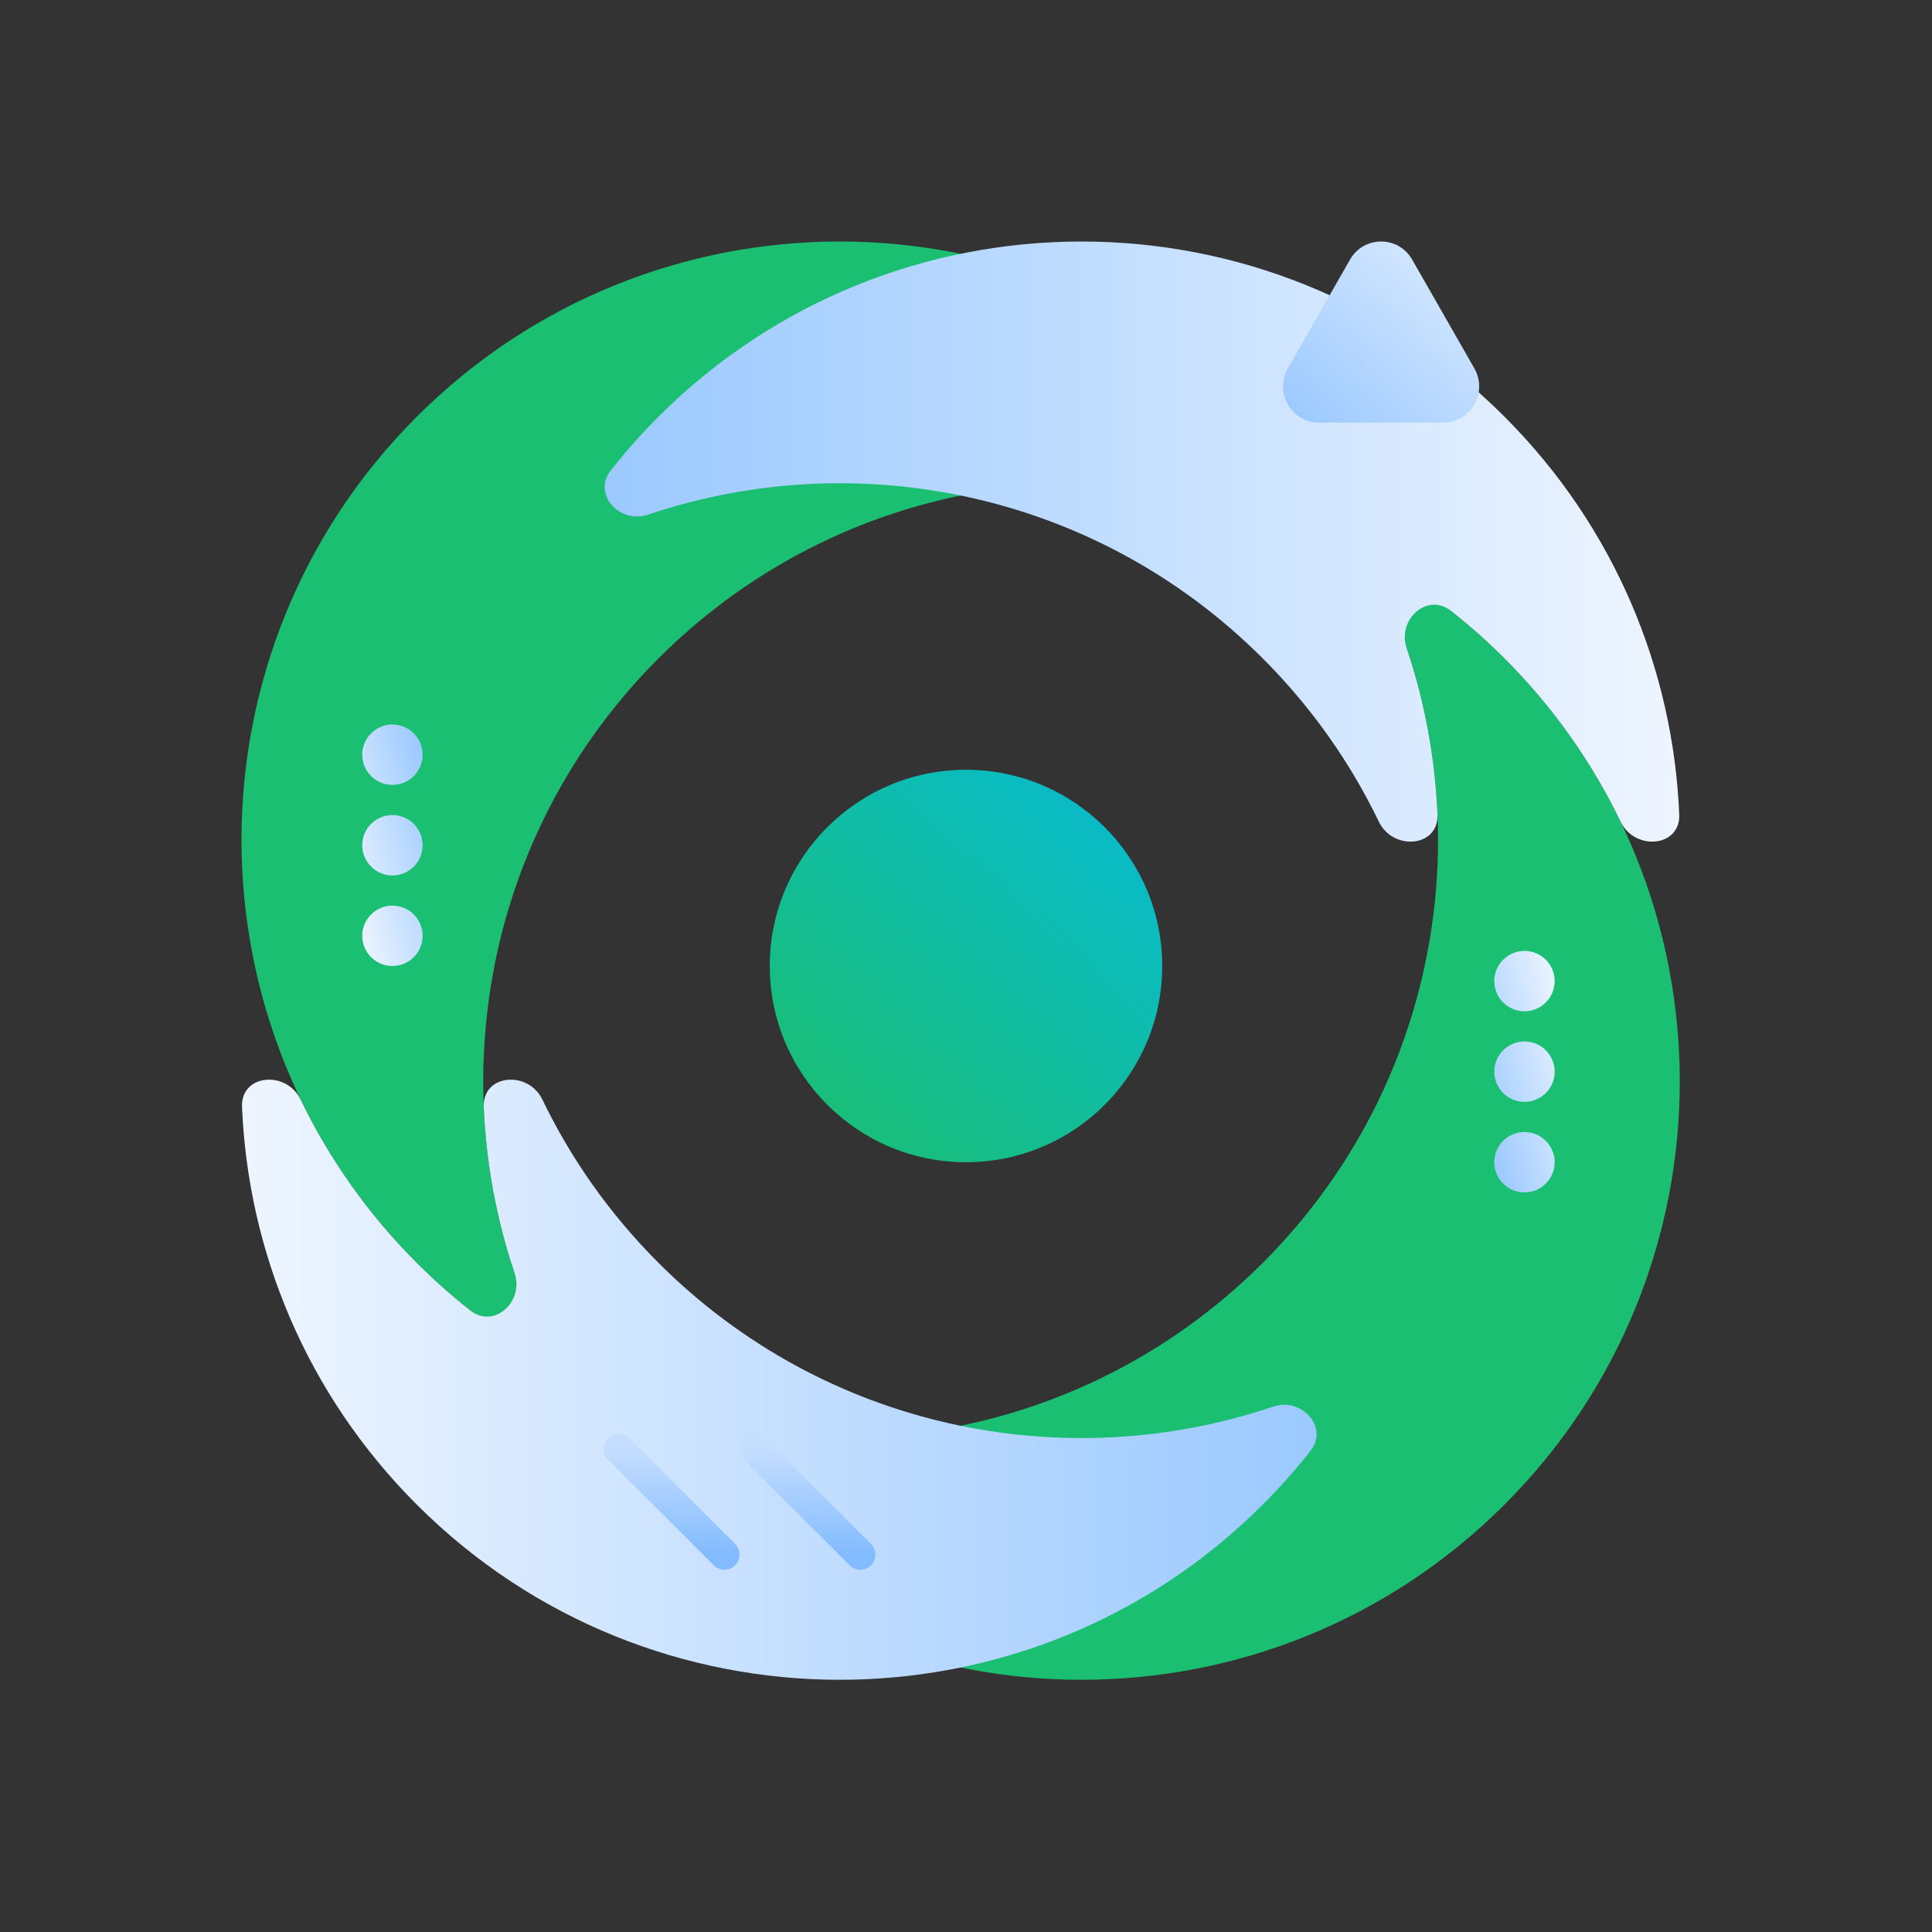 <svg width="48" height="48" viewBox="0 0 48 48" fill="none" xmlns="http://www.w3.org/2000/svg">
<rect x="0" y="0" width="48" height="48" fill="#333333" stroke="none"/>
<path d="M13.792 33.942C10.742 28.308 11.598 21.121 16.359 16.359C21.121 11.598 28.308 10.742 33.942 13.792C33.274 12.557 32.418 11.397 31.374 10.354C25.57 4.549 16.158 4.549 10.354 10.354C4.549 16.158 4.549 25.57 10.354 31.374C11.397 32.418 12.557 33.274 13.792 33.942Z" fill="#1BBF72"/>
<path d="M13.792 33.942C19.426 36.991 26.613 36.135 31.375 31.374C36.136 26.613 36.992 19.425 33.942 13.791C35.177 14.46 36.337 15.316 37.38 16.359C43.185 22.164 43.185 31.575 37.38 37.38C31.576 43.185 22.164 43.185 16.36 37.38C15.316 36.336 14.46 35.176 13.792 33.942Z" fill="#1BBF72"/>
<path d="M31.374 16.359C27.243 12.228 21.284 11.037 16.1 12.787C15.393 13.025 14.713 12.274 15.174 11.688C15.538 11.226 15.933 10.78 16.359 10.354C22.164 4.549 31.575 4.549 37.38 10.354C40.122 13.096 41.569 16.643 41.72 20.234C41.755 21.049 40.617 21.149 40.263 20.414C39.557 18.949 38.596 17.575 37.38 16.359C36.954 15.933 36.508 15.538 36.045 15.174C35.459 14.713 34.708 15.393 34.947 16.099C35.4 17.441 35.655 18.834 35.714 20.234C35.749 21.049 34.611 21.149 34.257 20.414C33.551 18.949 32.59 17.575 31.374 16.359Z" fill="url(#paint0_linear_208_36673)"/>
<path d="M13.476 27.32C13.122 26.585 11.985 26.685 12.019 27.5C12.078 28.9 12.334 30.293 12.786 31.634C13.025 32.341 12.274 33.021 11.688 32.56C11.226 32.196 10.78 31.801 10.353 31.374C9.138 30.159 8.177 28.785 7.47 27.32C7.116 26.585 5.979 26.685 6.013 27.5C6.164 31.091 7.611 34.638 10.353 37.38C16.158 43.185 25.569 43.185 31.374 37.38C31.8 36.954 32.196 36.508 32.559 36.045C33.02 35.459 32.34 34.709 31.634 34.947C26.449 36.697 20.491 35.506 16.359 31.374C15.144 30.159 14.183 28.785 13.476 27.32Z" fill="url(#paint1_linear_208_36673)"/>
<path d="M18 38.625L15.375 36" stroke="url(#paint2_linear_208_36673)" stroke-width="0.75" stroke-linecap="round"/>
<path d="M21.375 38.625L18.75 36" stroke="url(#paint3_linear_208_36673)" stroke-width="0.75" stroke-linecap="round"/>
<circle cx="24" cy="24" r="4.875" fill="url(#paint4_linear_208_36673)"/>
<path d="M38.625 24.375C38.625 24.789 38.289 25.125 37.875 25.125C37.461 25.125 37.125 24.789 37.125 24.375C37.125 23.961 37.461 23.625 37.875 23.625C38.289 23.625 38.625 23.961 38.625 24.375Z" fill="url(#paint5_linear_208_36673)"/>
<path d="M38.625 26.625C38.625 27.039 38.289 27.375 37.875 27.375C37.461 27.375 37.125 27.039 37.125 26.625C37.125 26.211 37.461 25.875 37.875 25.875C38.289 25.875 38.625 26.211 38.625 26.625Z" fill="url(#paint6_linear_208_36673)"/>
<path d="M37.875 29.625C38.289 29.625 38.625 29.289 38.625 28.875C38.625 28.461 38.289 28.125 37.875 28.125C37.461 28.125 37.125 28.461 37.125 28.875C37.125 29.289 37.461 29.625 37.875 29.625Z" fill="url(#paint7_linear_208_36673)"/>
<path d="M9 23.25C9 22.836 9.336 22.5 9.75 22.5C10.164 22.5 10.5 22.836 10.5 23.25C10.5 23.664 10.164 24 9.75 24C9.336 24 9 23.664 9 23.25Z" fill="url(#paint8_linear_208_36673)"/>
<path d="M9 21C9 20.586 9.336 20.25 9.75 20.25C10.164 20.25 10.5 20.586 10.5 21C10.5 21.414 10.164 21.75 9.75 21.75C9.336 21.75 9 21.414 9 21Z" fill="url(#paint9_linear_208_36673)"/>
<path d="M9.75 18C9.336 18 9 18.336 9 18.75C9 19.164 9.336 19.5 9.75 19.5C10.164 19.5 10.5 19.164 10.5 18.75C10.5 18.336 10.164 18 9.75 18Z" fill="url(#paint10_linear_208_36673)"/>
<path d="M33.54 6.45C33.883 5.85 34.742 5.85 35.085 6.45L36.629 9.15C36.972 9.75 36.543 10.5 35.857 10.5H32.768C32.082 10.5 31.653 9.75 31.996 9.15L33.54 6.45Z" fill="url(#paint11_linear_208_36673)"/>
<defs>
<linearGradient id="paint0_linear_208_36673" x1="41.734" y1="14.933" x2="13.792" y2="14.933" gradientUnits="userSpaceOnUse">
<stop stop-color="#EEF5FF"/>
<stop offset="1" stop-color="#97C7FF"/>
</linearGradient>
<linearGradient id="paint1_linear_208_36673" x1="33.942" y1="32.8" x2="6" y2="32.8" gradientUnits="userSpaceOnUse">
<stop stop-color="#97C7FF"/>
<stop offset="1" stop-color="#EEF5FF"/>
</linearGradient>
<linearGradient id="paint2_linear_208_36673" x1="16.688" y1="36" x2="16.688" y2="38.625" gradientUnits="userSpaceOnUse">
<stop stop-color="#C5DEFF"/>
<stop offset="1" stop-color="#82BBFF"/>
</linearGradient>
<linearGradient id="paint3_linear_208_36673" x1="20.062" y1="36" x2="20.062" y2="38.625" gradientUnits="userSpaceOnUse">
<stop stop-color="#C5DEFF"/>
<stop offset="1" stop-color="#82BBFF"/>
</linearGradient>
<linearGradient id="paint4_linear_208_36673" x1="30.886" y1="16.67" x2="17.538" y2="30.887" gradientUnits="userSpaceOnUse">
<stop stop-color="#01BAEF"/>
<stop offset="1" stop-color="#20BF55"/>
</linearGradient>
<linearGradient id="paint5_linear_208_36673" x1="38.625" y1="23.25" x2="35.646" y2="24.039" gradientUnits="userSpaceOnUse">
<stop stop-color="#F3F8FF"/>
<stop offset="1" stop-color="#96C6FF"/>
</linearGradient>
<linearGradient id="paint6_linear_208_36673" x1="38.625" y1="23.25" x2="35.646" y2="24.039" gradientUnits="userSpaceOnUse">
<stop stop-color="#F3F8FF"/>
<stop offset="1" stop-color="#96C6FF"/>
</linearGradient>
<linearGradient id="paint7_linear_208_36673" x1="38.625" y1="23.25" x2="35.646" y2="24.039" gradientUnits="userSpaceOnUse">
<stop stop-color="#F3F8FF"/>
<stop offset="1" stop-color="#96C6FF"/>
</linearGradient>
<linearGradient id="paint8_linear_208_36673" x1="9" y1="24.375" x2="11.979" y2="23.586" gradientUnits="userSpaceOnUse">
<stop stop-color="#F3F8FF"/>
<stop offset="1" stop-color="#96C6FF"/>
</linearGradient>
<linearGradient id="paint9_linear_208_36673" x1="9" y1="24.375" x2="11.979" y2="23.586" gradientUnits="userSpaceOnUse">
<stop stop-color="#F3F8FF"/>
<stop offset="1" stop-color="#96C6FF"/>
</linearGradient>
<linearGradient id="paint10_linear_208_36673" x1="9" y1="24.375" x2="11.979" y2="23.586" gradientUnits="userSpaceOnUse">
<stop stop-color="#F3F8FF"/>
<stop offset="1" stop-color="#96C6FF"/>
</linearGradient>
<linearGradient id="paint11_linear_208_36673" x1="35.812" y1="6" x2="31.875" y2="10.5" gradientUnits="userSpaceOnUse">
<stop stop-color="#D8E9FF"/>
<stop offset="1" stop-color="#99C8FF"/>
</linearGradient>
</defs>
</svg>
